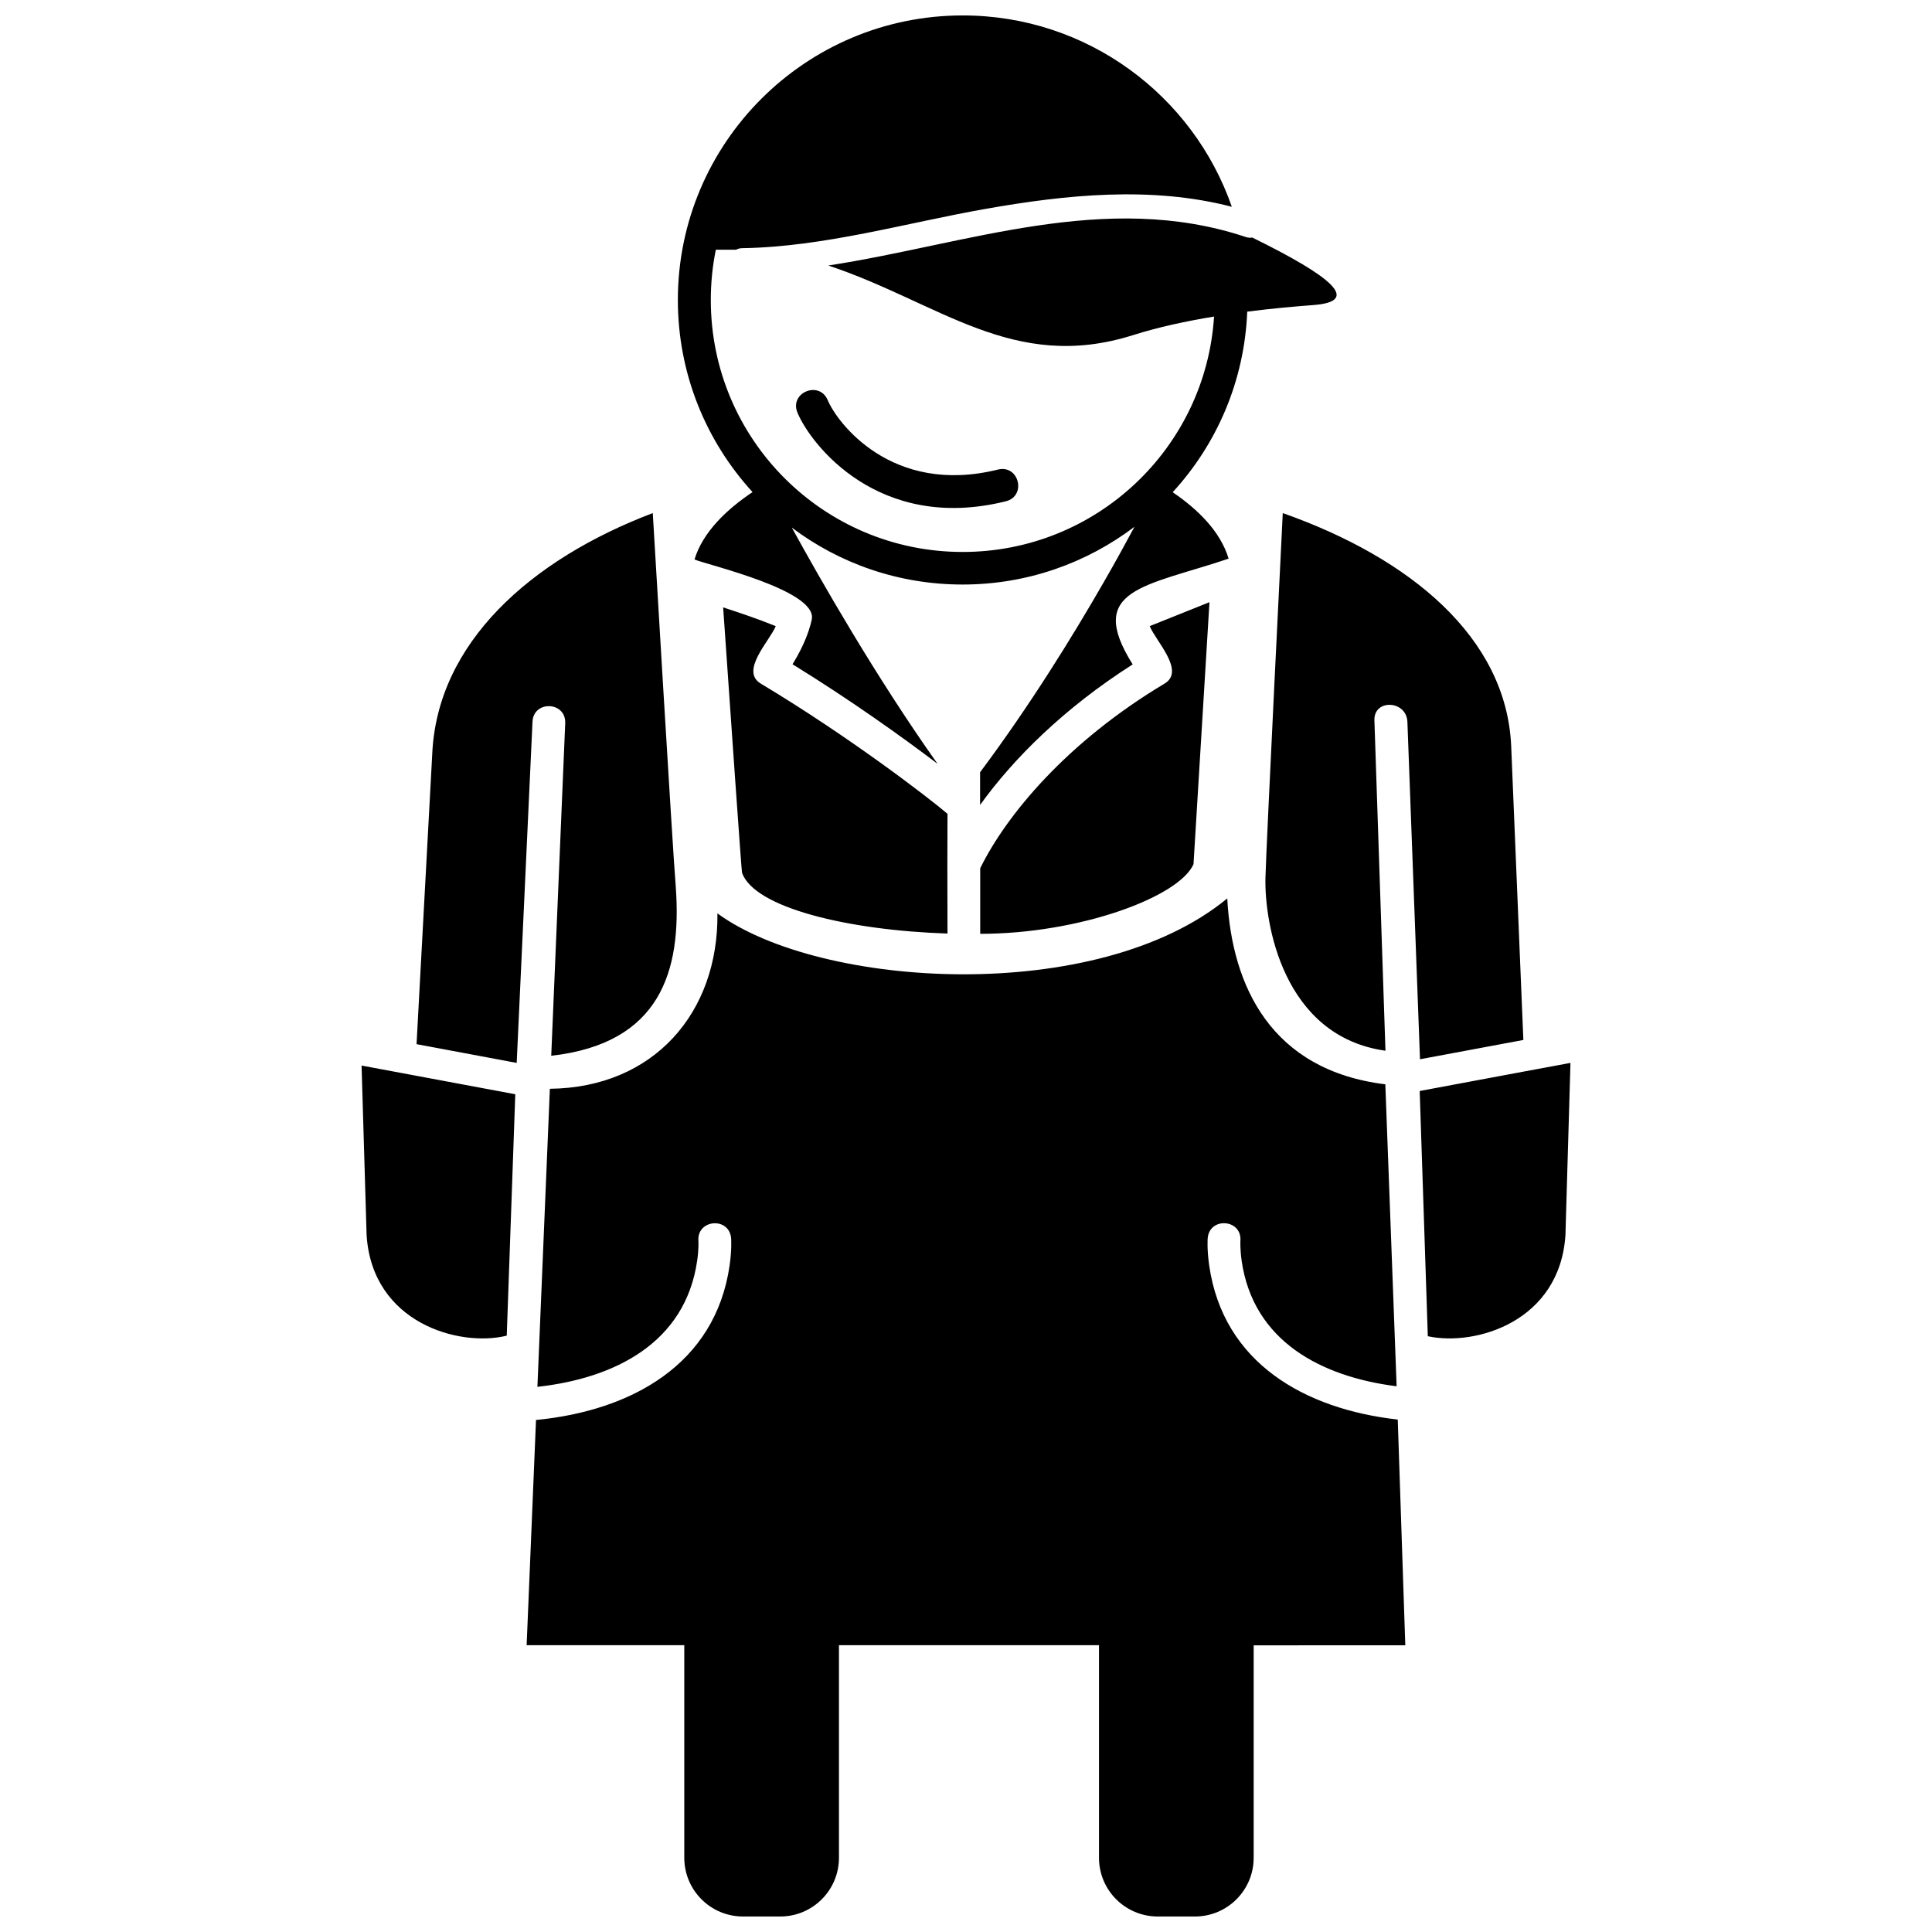 <?xml version="1.0" encoding="UTF-8"?>
<!-- Uploaded to: SVG Repo, www.svgrepo.com, Generator: SVG Repo Mixer Tools -->
<svg fill="#000000" width="800px" height="800px" version="1.1" viewBox="144 144 512 512" xmlns="http://www.w3.org/2000/svg">
 <path d="m399.13 148.09c32.988 0 61.047 21.203 71.316 50.707-21.277-5.523-43.812-3.227-65.238 0.555-21.203 3.742-42.848 10.082-64.457 10.414-0.668 0-1.188 0.148-1.668 0.406h-5.375c-0.891 4.336-1.336 8.785-1.336 13.344 0 36.883 29.875 66.758 66.758 66.758 35.398 0 64.383-27.539 66.609-62.383-7.266 1.188-14.715 2.781-21.5 4.93-31.766 10.008-51.227-8.637-80.73-18.461 36.809-5.633 73.391-19.941 110.61-7.562 0.629 0.223 1.223 0.258 1.742 0.148 20.906 10.266 29.098 16.938 16.125 17.902-4.856 0.371-10.898 0.891-17.457 1.742-0.742 18.422-8.082 35.141-19.758 47.852 6.598 4.484 12.641 10.34 14.828 17.605-22.016 7.414-38.066 7.934-25.426 28.023-18.199 11.602-31.656 25.02-40.441 37.254v-8.672c13.27-17.754 24.613-36.176 32.691-50.227 3.336-5.781 6.078-10.824 8.23-14.828-12.676 9.602-28.43 15.309-45.555 15.309-16.977 0-32.656-5.598-45.258-15.086 7.488 13.641 22.238 39.512 38.625 62.605-8.895-6.781-23.02-16.902-38.438-26.391 1.633-2.633 2.781-5.004 3.559-6.93 1.223-3.078 1.559-5.043 1.559-5.043 1.297-7.637-27.355-14.27-31.098-15.789 2.223-7.34 8.637-13.344 15.383-17.867-12.27-13.418-19.793-31.285-19.793-50.93 0.027-41.617 33.832-75.387 75.496-75.387zm-35.77 101.97c2.445 5.856 16.902 25.355 45.074 18.387 5.633-1.41 7.711 7.043 2.074 8.414-33.73 8.34-51.707-15.199-55.156-23.465-2.262-5.336 5.781-8.672 8.008-3.336zm-104.82 93.93c1.223-29.578 26.059-51.707 58.453-64.016 0 0 5.188 88.035 6.117 99.375 1.52 22.016-4.078 41.18-33.027 44.441l3.707-88.145c0.223-5.781-8.453-6.117-8.672-0.332l-4.188 90.367-26.539-4.969zm136.52 29.172 0.035 18.238c-26.242-0.852-51.227-6.82-54.449-16.125-0.148-0.406-2.965-40.922-5.004-70.316 3.93 1.297 8.598 2.816 13.938 4.969-1.594 3.93-9.562 11.859-3.965 15.234 23.426 14.047 44.59 30.32 49.484 34.508zm88.887-93.188c33.77 11.898 59.234 32.953 60.531 61.68l3.227 77.949-27.391 5.113-3.336-89.367c-0.184-5.781-8.934-6.227-8.746-0.445l2.93 87.551c-27.242-3.816-32.102-33.953-31.805-45.852 0.176-7.816 4.59-96.629 4.59-96.629zm-19.426 23.613-4.227 69.426c-3.856 8.746-30.285 18.461-56.527 18.461v-17.383c6.93-14.086 22.945-33.434 48.855-48.93 5.598-3.336-2.371-11.305-3.93-15.234zm11.715 276.4v56.34c0 8.598-6.969 15.566-15.566 15.566h-9.859c-8.598 0-15.566-6.969-15.566-15.566v-56.34h-68.91v56.34c0 8.598-6.969 15.566-15.566 15.566h-9.859c-8.598 0-15.566-6.969-15.566-15.566v-56.34h-41.777l2.484-59.676c25.168-2.445 47.48-14.641 51.301-40.922 0.629-4.336 0.406-7.191 0.406-7.191-0.445-5.781-9.082-5.113-8.672 0.629 0 0 0.148 2.074-0.332 5.301-3.152 21.758-21.832 31.137-42.332 33.398l3.301-78.988c27.578-0.297 44.703-20.203 44.406-46.48 27.207 19.906 100.6 24.465 135.11-3.965 1.223 23.277 11.641 45.555 41.887 49.262l2.996 80.023c-19.98-2.519-37.992-11.934-41.07-33.25-0.445-3.188-0.332-5.301-0.332-5.301 0.445-5.781-8.23-6.414-8.672-0.629 0 0-0.223 2.856 0.406 7.191 3.742 25.836 25.316 38.031 49.965 40.809l2 59.824-40.18 0.004zm44.367-146.93 27.391-5.113 12.195-2.262-1.332 45.629c-1.484 22.906-23.797 29.543-36.473 26.801l-2.152-64.98zm-266.66-4.039 26.613 4.969-2.262 63.977c-12.527 3.109-35.656-3.301-37.141-26.652l-1.332-44.926z"/>
</svg>